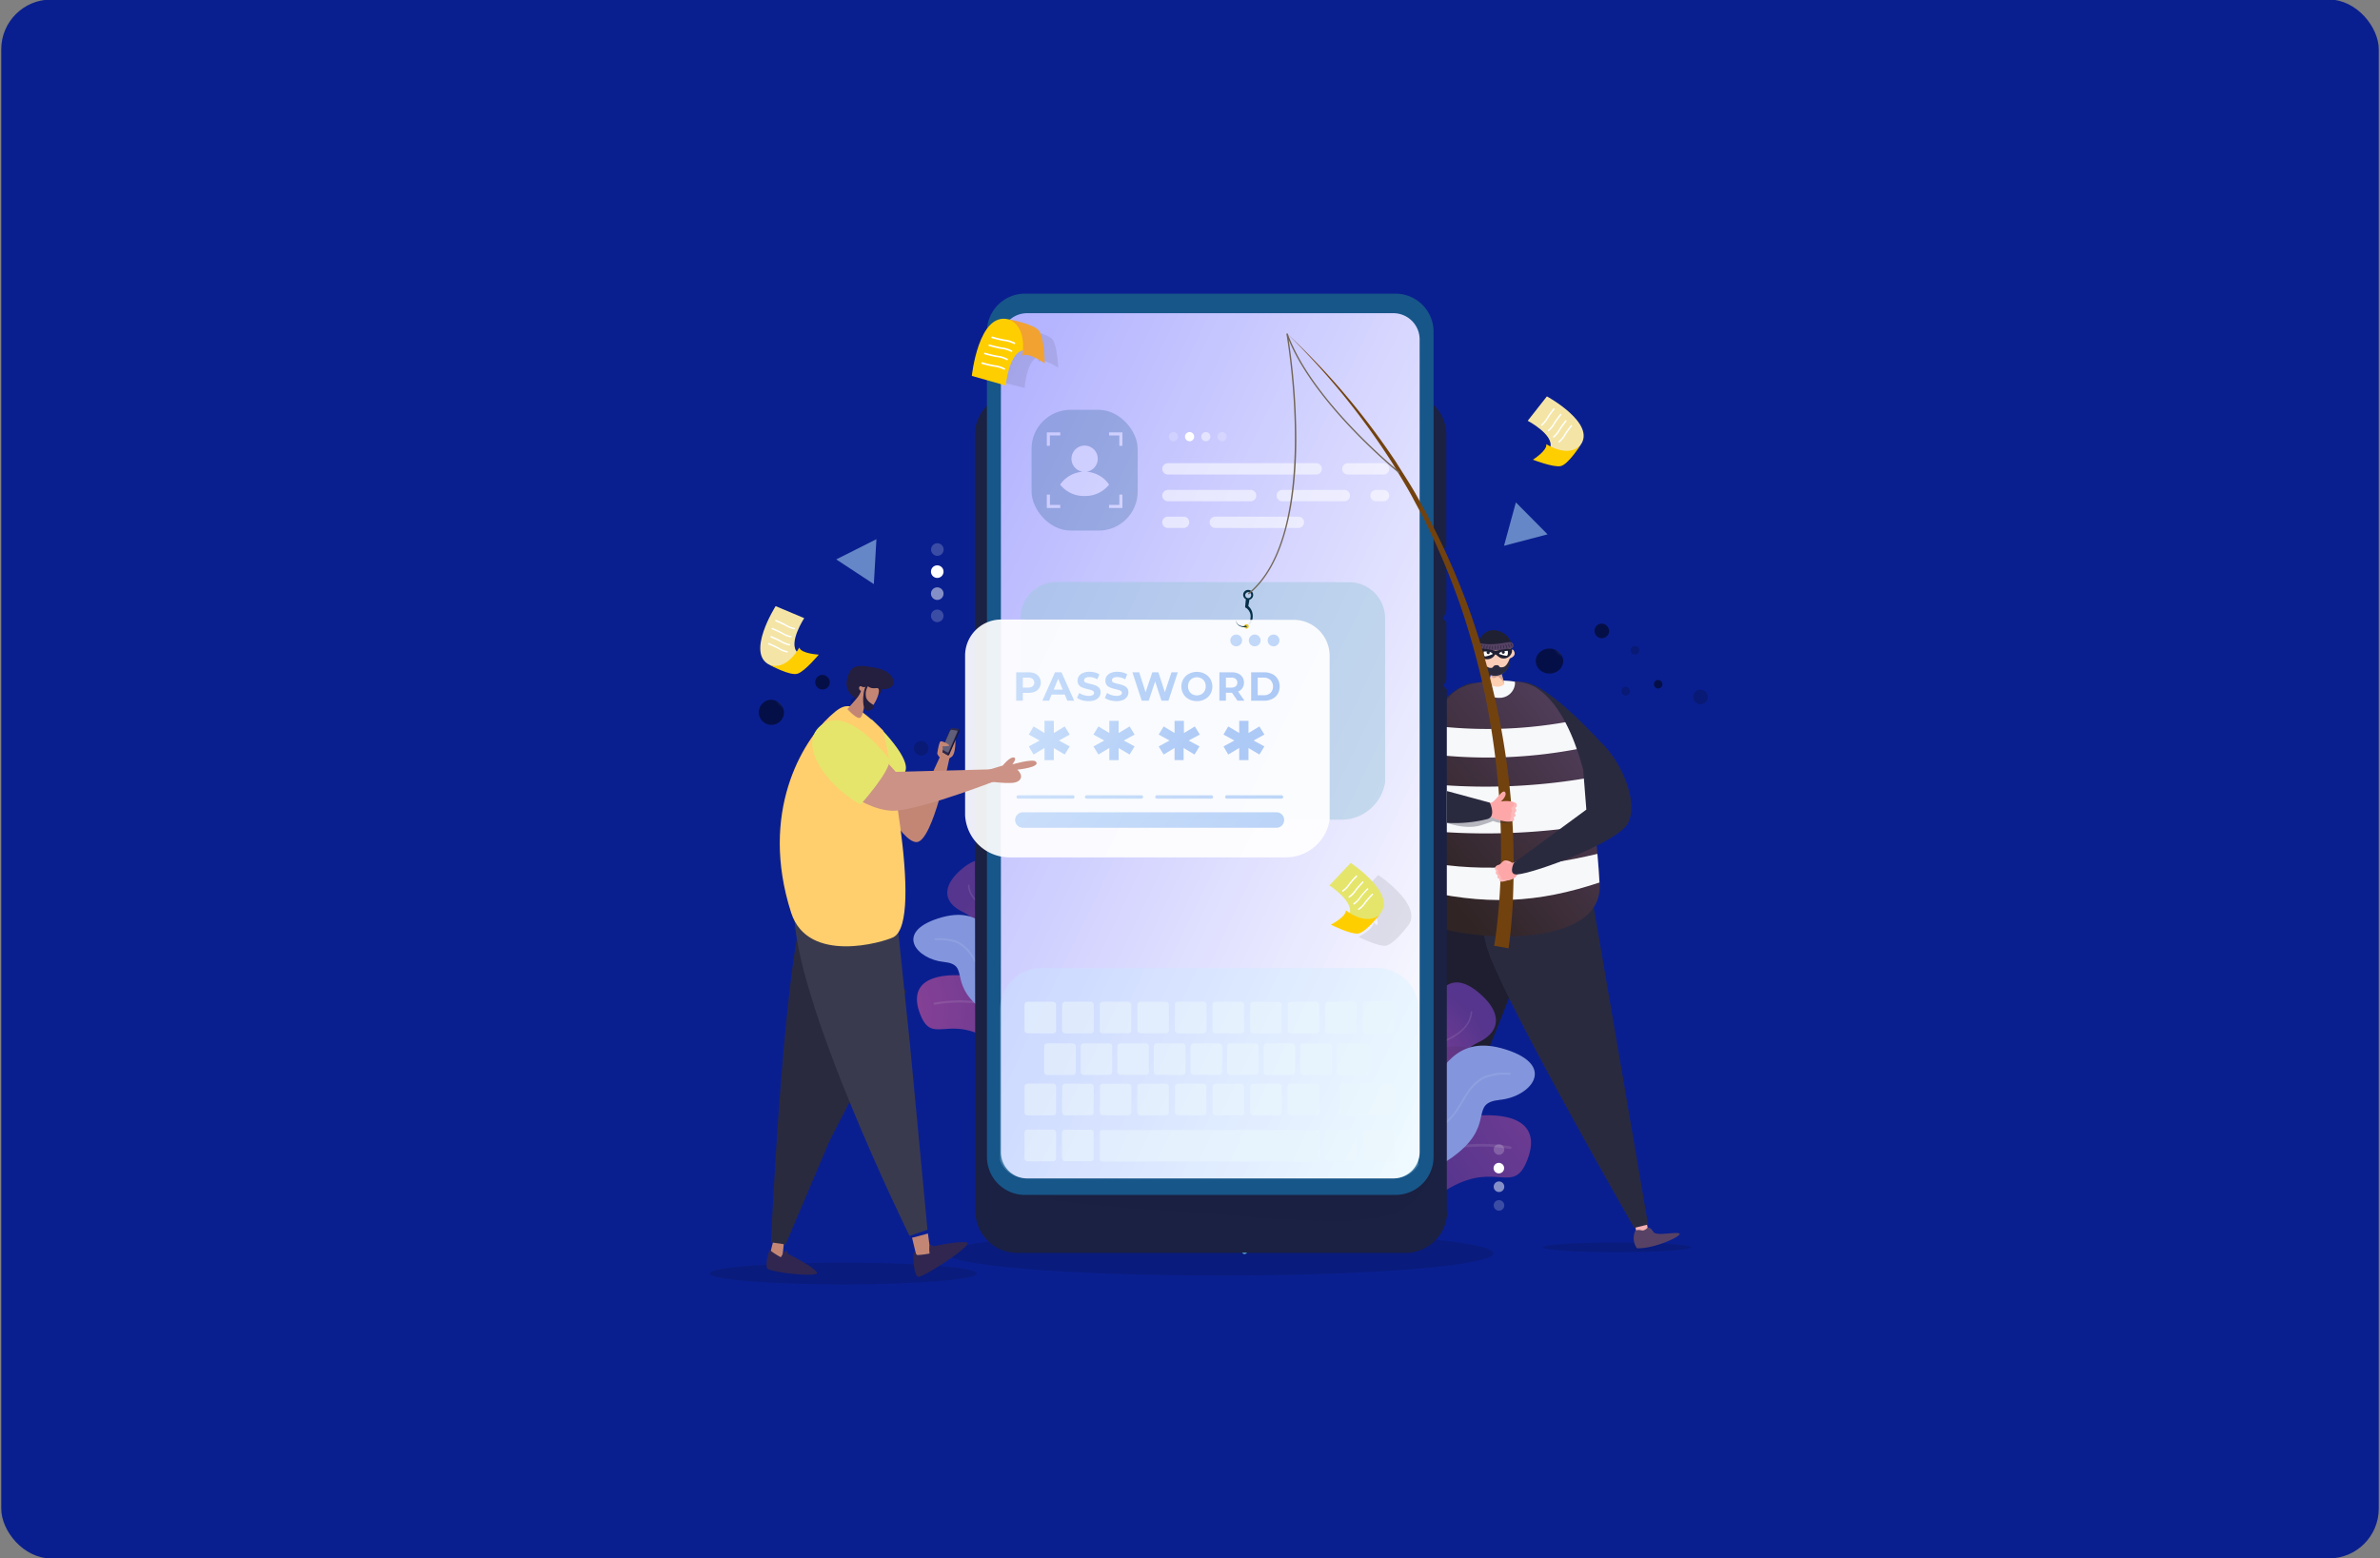 <?xml version="1.0" encoding="UTF-8"?>
<svg xmlns="http://www.w3.org/2000/svg" xmlns:xlink="http://www.w3.org/1999/xlink" viewBox="0 0 478 313">
  <rect x="0" y="0" width="478" height="313" fill="#808080" stroke="none"/>
  <defs>
    <style>.cls-1{isolation:isolate;}.cls-2{fill:#0a1f8f;}.cls-3{opacity:0.15;}.cls-21,.cls-22,.cls-23,.cls-24,.cls-25,.cls-26,.cls-27,.cls-28,.cls-29,.cls-30,.cls-31,.cls-32,.cls-4{mix-blend-mode:screen;}.cls-4,.cls-48{opacity:0.2;}.cls-4{fill:url(#radial-gradient);}.cls-5{fill:#0b1244;}.cls-13,.cls-5,.cls-56,.cls-62,.cls-91{opacity:0.25;}.cls-6{fill:#f3afb1;}.cls-7{fill:#574265;}.cls-8{fill:#1e1e30;}.cls-9,.cls-95{fill:#2a2a3f;}.cls-10{fill:url(#linear-gradient);}.cls-11{fill:#f7f8fa;}.cls-12{fill:#ffcfb1;}.cls-13{fill:#4a213f;}.cls-14{fill:#202033;}.cls-15{fill:#f9cdb6;}.cls-16{fill:#fffffb;}.cls-17{fill:#f4e5a6;}.cls-17,.cls-18,.cls-96,.cls-97{fill-rule:evenodd;}.cls-18{fill:#ffce00;}.cls-19,.cls-48,.cls-49,.cls-62,.cls-68{fill:#fff;}.cls-20,.cls-40,.cls-49,.cls-57,.cls-69,.cls-70,.cls-71,.cls-72,.cls-73,.cls-74,.cls-75,.cls-76{opacity:0.5;}.cls-21,.cls-23,.cls-24,.cls-27,.cls-29,.cls-30{opacity:0.35;}.cls-21{fill:url(#radial-gradient-2);}.cls-22{fill:url(#radial-gradient-3);}.cls-23{fill:url(#radial-gradient-4);}.cls-24{fill:url(#radial-gradient-5);}.cls-25{fill:url(#radial-gradient-6);}.cls-26{fill:url(#radial-gradient-7);}.cls-27{fill:url(#radial-gradient-8);}.cls-28{fill:url(#radial-gradient-9);}.cls-29{fill:url(#radial-gradient-10);}.cls-30{fill:url(#radial-gradient-11);}.cls-31{fill:url(#radial-gradient-12);}.cls-32{fill:url(#radial-gradient-13);}.cls-33{fill:url(#radial-gradient-14);}.cls-34{fill:#231f20;}.cls-34,.cls-35{opacity:0.1;}.cls-36{fill:url(#radial-gradient-15);}.cls-37{fill:#8396dd;}.cls-38{fill:url(#radial-gradient-16);}.cls-39{fill:url(#radial-gradient-17);}.cls-40,.cls-46,.cls-56{fill:#c0f0ff;}.cls-41{fill:url(#radial-gradient-18);}.cls-42{fill:url(#radial-gradient-19);}.cls-43{fill:#76dbff;}.cls-44{fill:url(#radial-gradient-20);}.cls-45{fill:url(#radial-gradient-21);}.cls-47{fill:#e4f7ff;}.cls-50{fill:#1b2142;}.cls-51{fill:#191d3f;opacity:0.14;}.cls-52{fill:url(#linear-gradient-2);}.cls-53{fill:#175689;}.cls-54{opacity:0.55;}.cls-55{fill:#fafafa;}.cls-57{fill:#9ec8dd;}.cls-58{fill:#c38675;}.cls-59{fill:#302650;}.cls-60{fill:#161233;}.cls-61{fill:#2c284c;}.cls-63,.cls-97{fill:#e5e56c;}.cls-64{fill:#3a3a4f;}.cls-65{fill:#ffce6d;}.cls-66{fill:#241e3f;}.cls-67{fill:#063049;}.cls-68{opacity:0.92;}.cls-69{fill:url(#linear-gradient-3);}.cls-70{fill:url(#linear-gradient-4);}.cls-71{fill:url(#linear-gradient-5);}.cls-72{fill:url(#linear-gradient-6);}.cls-73{fill:url(#linear-gradient-7);}.cls-74{fill:url(#linear-gradient-8);}.cls-75{fill:url(#linear-gradient-9);}.cls-76{fill:url(#linear-gradient-10);}.cls-77{fill:url(#linear-gradient-11);}.cls-78{fill:url(#linear-gradient-12);}.cls-79{fill:url(#linear-gradient-13);}.cls-80{fill:url(#linear-gradient-14);}.cls-81{fill:url(#linear-gradient-15);}.cls-82{fill:url(#linear-gradient-16);}.cls-83{fill:url(#linear-gradient-17);}.cls-84{fill:url(#linear-gradient-18);}.cls-85{fill:url(#linear-gradient-19);}.cls-86{fill:url(#linear-gradient-20);}.cls-87{fill:url(#linear-gradient-21);}.cls-88{fill:url(#linear-gradient-22);}.cls-89{fill:#cc9285;}.cls-90{fill:#e8c728;}.cls-92{fill:#72420e;}.cls-93{fill:#726658;}.cls-94{fill:#fda7a8;}.cls-95{opacity:0.32;}.cls-96{fill:#f2a230;}</style>
    <radialGradient id="radial-gradient" cx="-441.52" cy="-1851.05" r="24.82" gradientTransform="matrix(-1.14, 0.86, -0.87, -1.15, -1852.31, -1539.94)" gradientUnits="userSpaceOnUse">
      <stop offset="0.1" stop-color="#f7cf32"></stop>
      <stop offset="0.27" stop-color="#f7cb33"></stop>
      <stop offset="0.44" stop-color="#f8bf38"></stop>
      <stop offset="0.62" stop-color="#faab3f"></stop>
      <stop offset="0.65" stop-color="#faa641"></stop>
      <stop offset="0.71" stop-color="#f7a440"></stop>
      <stop offset="0.75" stop-color="#ed9d3e"></stop>
      <stop offset="0.79" stop-color="#dc9239"></stop>
      <stop offset="0.83" stop-color="#c48233"></stop>
      <stop offset="0.87" stop-color="#a56e2b"></stop>
      <stop offset="0.91" stop-color="#7f5521"></stop>
      <stop offset="0.95" stop-color="#523715"></stop>
      <stop offset="0.98" stop-color="#201508"></stop>
      <stop offset="1"></stop>
    </radialGradient>
    <linearGradient id="linear-gradient" x1="326.92" y1="143.9" x2="287.17" y2="176.18" gradientUnits="userSpaceOnUse">
      <stop offset="0" stop-color="#574265"></stop>
      <stop offset="1" stop-color="#302424"></stop>
    </linearGradient>
    <radialGradient id="radial-gradient-2" cx="2196.54" cy="1159.37" r="0.48" gradientTransform="translate(4205.57 -6518.57) rotate(90) scale(3.03 3.33)" gradientUnits="userSpaceOnUse">
      <stop offset="0.15" stop-color="#fff"></stop>
      <stop offset="0.28" stop-color="#c2c2c2"></stop>
      <stop offset="0.43" stop-color="#888"></stop>
      <stop offset="0.56" stop-color="#575757"></stop>
      <stop offset="0.69" stop-color="#313131"></stop>
      <stop offset="0.81" stop-color="#161616"></stop>
      <stop offset="0.92" stop-color="#060606"></stop>
      <stop offset="1"></stop>
    </radialGradient>
    <radialGradient id="radial-gradient-3" cx="2194.16" cy="1168.43" r="0.83" xlink:href="#radial-gradient-2"></radialGradient>
    <radialGradient id="radial-gradient-4" cx="2196.17" cy="1163.86" r="0.28" xlink:href="#radial-gradient-2"></radialGradient>
    <radialGradient id="radial-gradient-5" cx="2193.45" cy="1163.29" r="0.28" xlink:href="#radial-gradient-2"></radialGradient>
    <radialGradient id="radial-gradient-6" cx="2195.7" cy="1161.9" r="0.28" xlink:href="#radial-gradient-2"></radialGradient>
    <radialGradient id="radial-gradient-7" cx="2192.16" cy="1165.31" r="0.48" xlink:href="#radial-gradient-2"></radialGradient>
    <radialGradient id="radial-gradient-8" cx="2199.94" cy="1206.33" r="0.48" xlink:href="#radial-gradient-2"></radialGradient>
    <radialGradient id="radial-gradient-9" cx="2197.56" cy="1215.39" r="0.83" xlink:href="#radial-gradient-2"></radialGradient>
    <radialGradient id="radial-gradient-10" cx="2199.57" cy="1210.82" r="0.28" xlink:href="#radial-gradient-2"></radialGradient>
    <radialGradient id="radial-gradient-11" cx="2196.84" cy="1210.25" r="0.28" xlink:href="#radial-gradient-2"></radialGradient>
    <radialGradient id="radial-gradient-12" cx="2199.09" cy="1208.86" r="0.28" xlink:href="#radial-gradient-2"></radialGradient>
    <radialGradient id="radial-gradient-13" cx="2195.56" cy="1212.27" r="0.48" xlink:href="#radial-gradient-2"></radialGradient>
    <radialGradient id="radial-gradient-14" cx="-709.18" cy="1363.98" r="21.6" gradientTransform="matrix(-0.91, -0.41, -0.41, 0.91, 193.66, -1314.07)" gradientUnits="userSpaceOnUse">
      <stop offset="0" stop-color="#8c4297"></stop>
      <stop offset="1" stop-color="#55358d"></stop>
    </radialGradient>
    <radialGradient id="radial-gradient-15" cx="-4545.36" cy="-733.25" r="52.76" gradientTransform="matrix(0.17, -0.98, -0.98, -0.17, 384.64, -4371.39)" xlink:href="#radial-gradient-14"></radialGradient>
    <radialGradient id="radial-gradient-16" cx="-2511.68" cy="519.95" r="18.75" gradientTransform="translate(2284.24 -1314.07) rotate(-24.29)" xlink:href="#radial-gradient-14"></radialGradient>
    <radialGradient id="radial-gradient-17" cx="-4170.98" cy="-2683.12" r="45.8" gradientTransform="translate(2093.26 -4371.39) rotate(-100.03)" xlink:href="#radial-gradient-14"></radialGradient>
    <radialGradient id="radial-gradient-18" cx="1070.21" cy="-562.64" r="89.7" gradientTransform="matrix(0.96, 0.29, -0.29, 0.96, -919.81, 468.58)" gradientUnits="userSpaceOnUse">
      <stop offset="0" stop-color="#77dafe"></stop>
      <stop offset="1" stop-color="#d4f3fb"></stop>
    </radialGradient>
    <radialGradient id="radial-gradient-19" cx="1070.21" cy="-562.64" r="89.69" xlink:href="#radial-gradient-18"></radialGradient>
    <radialGradient id="radial-gradient-20" cx="-1119.15" cy="866.42" r="82.77" gradientTransform="translate(915.24 -962.16) rotate(-22.48)" xlink:href="#radial-gradient-18"></radialGradient>
    <radialGradient id="radial-gradient-21" cx="-1119.14" cy="866.42" r="82.77" gradientTransform="translate(915.24 -962.16) rotate(-22.48)" xlink:href="#radial-gradient-18"></radialGradient>
    <linearGradient id="linear-gradient-2" x1="175.87" y1="117.47" x2="310.38" y2="182.15" gradientUnits="userSpaceOnUse">
      <stop offset="0" stop-color="#b0b0ff"></stop>
      <stop offset="1" stop-color="#fff"></stop>
    </linearGradient>
    <linearGradient id="linear-gradient-3" x1="179.42" y1="131.46" x2="265.34" y2="211.95" gradientUnits="userSpaceOnUse">
      <stop offset="0" stop-color="#bddcfd"></stop>
      <stop offset="1" stop-color="#5f98ed"></stop>
    </linearGradient>
    <linearGradient id="linear-gradient-4" x1="185.85" y1="124.59" x2="271.78" y2="205.08" xlink:href="#linear-gradient-3"></linearGradient>
    <linearGradient id="linear-gradient-5" x1="192.43" y1="117.57" x2="278.35" y2="198.06" xlink:href="#linear-gradient-3"></linearGradient>
    <linearGradient id="linear-gradient-6" x1="199.01" y1="110.55" x2="284.93" y2="191.04" xlink:href="#linear-gradient-3"></linearGradient>
    <linearGradient id="linear-gradient-7" x1="183.65" y1="120.48" x2="269.58" y2="200.97" xlink:href="#linear-gradient-3"></linearGradient>
    <linearGradient id="linear-gradient-8" x1="201.96" y1="85.26" x2="287.89" y2="165.76" xlink:href="#linear-gradient-3"></linearGradient>
    <linearGradient id="linear-gradient-9" x1="203.71" y1="83.39" x2="289.64" y2="163.89" xlink:href="#linear-gradient-3"></linearGradient>
    <linearGradient id="linear-gradient-10" x1="205.47" y1="81.52" x2="291.4" y2="162.01" xlink:href="#linear-gradient-3"></linearGradient>
    <linearGradient id="linear-gradient-11" x1="170.67" y1="128.33" x2="250.94" y2="150.35" xlink:href="#linear-gradient-3"></linearGradient>
    <linearGradient id="linear-gradient-12" x1="171.07" y1="126.88" x2="251.34" y2="148.9" xlink:href="#linear-gradient-3"></linearGradient>
    <linearGradient id="linear-gradient-13" x1="171.59" y1="124.98" x2="251.86" y2="147.01" xlink:href="#linear-gradient-3"></linearGradient>
    <linearGradient id="linear-gradient-14" x1="171.98" y1="123.55" x2="252.25" y2="145.58" xlink:href="#linear-gradient-3"></linearGradient>
    <linearGradient id="linear-gradient-15" x1="172.59" y1="121.35" x2="252.85" y2="143.38" xlink:href="#linear-gradient-3"></linearGradient>
    <linearGradient id="linear-gradient-16" x1="173.11" y1="119.45" x2="253.37" y2="141.48" xlink:href="#linear-gradient-3"></linearGradient>
    <linearGradient id="linear-gradient-17" x1="173.53" y1="117.91" x2="253.8" y2="139.94" xlink:href="#linear-gradient-3"></linearGradient>
    <linearGradient id="linear-gradient-18" x1="173.99" y1="116.26" x2="254.25" y2="138.29" xlink:href="#linear-gradient-3"></linearGradient>
    <linearGradient id="linear-gradient-19" x1="187.47" y1="135.82" x2="235.32" y2="162.4" xlink:href="#linear-gradient-3"></linearGradient>
    <linearGradient id="linear-gradient-20" x1="190.54" y1="130.28" x2="238.39" y2="156.87" xlink:href="#linear-gradient-3"></linearGradient>
    <linearGradient id="linear-gradient-21" x1="193.61" y1="124.75" x2="241.47" y2="151.34" xlink:href="#linear-gradient-3"></linearGradient>
    <linearGradient id="linear-gradient-22" x1="196.69" y1="119.22" x2="244.54" y2="145.8" xlink:href="#linear-gradient-3"></linearGradient>
  </defs>
  <g class="cls-1">
    <g id="Layer_1" data-name="Layer 1">
      <g id="Layer_1-2" data-name="Layer 1">
        <rect class="cls-2" x="0.25" y="-0.09" width="477.5" height="313.17" rx="10"></rect>
      </g>
      <g class="cls-3">
        <path class="cls-4" d="M232.36,219.62a35.5,35.5,0,1,1,49.85,7A35.59,35.59,0,0,1,232.36,219.62Z"></path>
      </g>
      <ellipse class="cls-5" cx="324.77" cy="250.58" rx="14.88" ry="0.97"></ellipse>
      <polygon class="cls-6" points="281.96 243.73 281.41 245.51 283.66 246.32 284.26 244.41 281.96 243.73"></polygon>
      <path class="cls-7" d="M283.94,245.85a2,2,0,0,0-1.18-.19c-.6.11-1.12-.59-1.2-.67s-.58-.15-1.22.69-4.06-.49-5.15-.31,4.3,3.66,8,4A3.51,3.51,0,0,0,283.94,245.85Z"></path>
      <path class="cls-8" d="M302.92,170.09a17.41,17.41,0,0,1,5,15.9c-1.84,10.06-23.6,59.1-23.6,59.1l-2.79-.44,4.41-66.8Z"></path>
      <polygon class="cls-6" points="330.67 245.34 331.01 247.17 328.68 247.72 328.31 245.75 330.67 245.34"></polygon>
      <path class="cls-7" d="M328.46,247.21a2,2,0,0,1,1.19-.05c.59.19,1.19-.45,1.27-.52s.6-.08,1.13.83,4.09,0,5.16.3-4.7,3.12-8.45,3A3.51,3.51,0,0,1,328.46,247.21Z"></path>
      <path class="cls-9" d="M301.94,174a17.43,17.43,0,0,0-3.31,16.33c2.87,9.82,29.59,56.34,29.59,56.34L331,246l-11.3-66Z"></path>
      <path class="cls-9" d="M280.72,150.91s10.1-13.58,15.15-13.69-5.08,13.32-5.08,13.32-5.79,8.77-7.67,8.07S278.58,153.42,280.72,150.91Z"></path>
      <path class="cls-9" d="M322,149.66S310.78,137,305.73,137s4.73,13.14,4.73,13.14,5.56,8.55,7.46,7.79S324.11,152.09,322,149.66Z"></path>
      <path class="cls-10" d="M284,183.48c-.81-4.78-1.2-39.74,9.24-45.23A13,13,0,0,1,298,137a29.48,29.48,0,0,1,6.28-.12,10.21,10.21,0,0,1,3.94,1.09c8.91,5.31,12.25,24.21,13.06,39.62S284.75,188.27,284,183.48Z"></path>
      <path class="cls-11" d="M304.28,137.27a3.09,3.09,0,0,1-3.17,2.92,3,3,0,0,1-3.16-2.8c0-.11,0-.23,0-.33a17.5,17.5,0,0,1,6.28-.11A1.66,1.66,0,0,1,304.28,137.27Z"></path>
      <path class="cls-11" d="M316.68,150.5a96.43,96.43,0,0,1-30.7.84,43.74,43.74,0,0,1,1.68-5.58,90.6,90.6,0,0,0,26.71-.67A37.77,37.77,0,0,1,316.68,150.5Z"></path>
      <path class="cls-11" d="M321.24,177.29c-12.28,4.08-22.85,4.84-37.62,1.1-.05-1.67-.05-3.63,0-5.78,12.45,2.87,24.93,1.84,37.2-1.07C321,173.49,321.14,175.42,321.24,177.29Z"></path>
      <path class="cls-11" d="M320.13,165.61a129.91,129.91,0,0,1-36.25,1c.19-3.05.51-6.24,1-9.34a120.44,120.44,0,0,0,33.54-.91C319.12,159.34,319.68,162.46,320.13,165.61Z"></path>
      <path class="cls-12" d="M299.68,134.34l-.69,3a3.11,3.11,0,0,0,1.67.62c1.35,0,1.47-.68,1.47-.68l-.87-3.08Z"></path>
      <path class="cls-13" d="M299.41,135.64a1.44,1.44,0,0,0,.27.42.51.51,0,0,0,.2.12.42.42,0,0,0,.27,0c.18,0,.33-.16.51-.21a.45.45,0,0,1,.23,0,.56.56,0,0,1,.17.09c.13.1.25.22.37.33l.18.18a1,1,0,0,1,.16.25,4.1,4.1,0,0,0,.36.52l-.87-3.08-1.58.1-.29,1.26Z"></path>
      <path class="cls-14" d="M300.16,126.6c-2.66-.2-3.44,2.94-3.44,2.94,2.36,1.51,6.86-.35,6.86-.35A4,4,0,0,0,300.16,126.6Z"></path>
      <path class="cls-15" d="M297.09,129.64l.06,1.06s-.4-.24-.52.15a1.12,1.12,0,0,0,.81,1.47s.49,3.44,3.1,3.32,2.7-3.37,2.7-3.37,1.17-.36.93-1.22-.73-.47-.73-.47l.13-1.17Z"></path>
      <path class="cls-7" d="M297,129.15c-.44-.12-.73,1-.19,1.25a17.47,17.47,0,0,0,5.5.11c1.31-.3,1.5-.26,1.61-.58a.72.72,0,0,0-.41-.91C303.1,128.82,299.79,129.9,297,129.15Z"></path>
      <path class="cls-14" d="M297.22,129.36s-.44.57-.28.87C296.93,130.23,296.54,129.73,297.22,129.36Z"></path>
      <path class="cls-14" d="M297.52,130.34a.59.59,0,0,1,.22-.88S297.4,130,297.52,130.34Z"></path>
      <path class="cls-14" d="M298.09,130.43a.66.66,0,0,1,.17-.89A2,2,0,0,0,298.09,130.43Z"></path>
      <path class="cls-14" d="M298.66,130.49a.76.76,0,0,1,.12-.9A3.93,3.93,0,0,0,298.66,130.49Z"></path>
      <path class="cls-14" d="M299.23,130.53a.91.91,0,0,1,.07-.91S299.25,130.17,299.23,130.53Z"></path>
      <path class="cls-14" d="M299.79,130.54a1.19,1.19,0,0,1,0-.9A4,4,0,0,1,299.79,130.54Z"></path>
      <path class="cls-14" d="M300.35,130.53a1.65,1.65,0,0,1,0-.9A2,2,0,0,1,300.35,130.53Z"></path>
      <path class="cls-14" d="M300.9,130.5a2.63,2.63,0,0,1-.07-.9A1.46,1.46,0,0,1,300.9,130.5Z"></path>
      <path class="cls-14" d="M301.46,130.45a7.44,7.44,0,0,1-.13-.91A1.12,1.12,0,0,1,301.46,130.45Z"></path>
      <path class="cls-14" d="M302,130.37s-.1-.61-.18-.9A.92.92,0,0,1,302,130.37Z"></path>
      <path class="cls-14" d="M302.55,130.27a3.25,3.25,0,0,0-.23-.89A.77.77,0,0,1,302.55,130.27Z"></path>
      <path class="cls-14" d="M303.08,130.14s-.06-.67-.28-.87A.65.65,0,0,1,303.08,130.14Z"></path>
      <path class="cls-14" d="M303.6,130s-.05-.71-.32-.86A.61.61,0,0,1,303.6,130Z"></path>
      <path class="cls-14" d="M297.06,130.26c-.13,0,0,.5,0,.5s.11,1.63,1.46,1.67a1.77,1.77,0,0,0,1.74-.91c.23-.17.61.53,1.35.73a1.72,1.72,0,0,0,2.06-1.33c0-.08,0-.66,0-.66a20.45,20.45,0,0,0-3.29.49A14.55,14.55,0,0,0,297.06,130.26Z"></path>
      <path class="cls-16" d="M298,130.88s-.09.92.29,1a5.46,5.46,0,0,0,1.48-.47S299.86,130.87,298,130.88Z"></path>
      <path class="cls-14" d="M299.19,131.15a.29.29,0,0,1-.35.25.32.32,0,0,1-.26-.36.32.32,0,0,1,.36-.25A.31.31,0,0,1,299.19,131.15Z"></path>
      <path class="cls-16" d="M302.82,130.75s.15.92-.23,1a5.59,5.59,0,0,1-1.5-.38S300.94,130.86,302.82,130.75Z"></path>
      <path class="cls-14" d="M301.62,131.1a.31.31,0,0,0,.37.23.32.32,0,0,0,.23-.37.32.32,0,0,0-.37-.24A.31.31,0,0,0,301.62,131.1Z"></path>
      <path class="cls-9" d="M297.39,132.23s.83,1.74,1.77,1.92.52-.48,1.34-.52.36.46,1.05.43,1.1-.33,1.69-1.79a3.07,3.07,0,0,1-2.37,3.44C298.13,136.27,297.16,133,297.39,132.23Z"></path>
      <path class="cls-17" d="M155.78,121.77l5.74,2.41s-3.33,5.08-1.33,6.91c0,0-.67,4.75-5.58,2.5S155.78,121.77,155.78,121.77Z"></path>
      <path class="cls-18" d="M160.52,130.09s-2.41,4.66-5.91,3.5c0,0,4.08,2.25,5.58,1.75s4.25-3.83,4.25-3.83S160.94,131.34,160.52,130.09Z"></path>
      <path class="cls-19" d="M155.74,124.81c.67.27,1.33.58,2,.91a5.08,5.08,0,0,0,1.78.71c.19,0,.19-.27,0-.29a5.45,5.45,0,0,1-1.81-.76c-.61-.31-1.22-.59-1.85-.85-.17-.07-.25.21-.08.28Z"></path>
      <path class="cls-19" d="M155.08,126.43c.67.28,1.32.58,2,.92a4.81,4.81,0,0,0,1.78.7c.18,0,.18-.27,0-.28A5.4,5.4,0,0,1,157,127c-.6-.31-1.22-.59-1.85-.85-.17-.07-.24.21-.07.28Z"></path>
      <path class="cls-19" d="M154.79,128.06c.66.27,1.32.57,2,.91a5,5,0,0,0,1.78.71c.18,0,.18-.27,0-.29a5.32,5.32,0,0,1-1.82-.77c-.6-.31-1.22-.59-1.85-.84-.17-.07-.25.21-.07.28Z"></path>
      <path class="cls-19" d="M154.31,129.46a20.46,20.46,0,0,1,2,.91,5.08,5.08,0,0,0,1.78.71c.18,0,.18-.27,0-.29a5.4,5.4,0,0,1-1.82-.77c-.6-.31-1.22-.59-1.84-.84-.18-.07-.25.21-.08.28Z"></path>
      <path class="cls-17" d="M310.68,79.63l-3.85,4.9s5.37,2.83,4.51,5.4c0,0,2.88,3.83,6.09-.52S310.68,79.63,310.68,79.63Z"></path>
      <path class="cls-18" d="M310.56,89.22s4.37,2.91,6.87.19c0,0-2.48,3.94-4,4.23s-5.56-1.29-5.56-1.29S310.8,90.51,310.56,89.22Z"></path>
      <path class="cls-19" d="M312.19,82.28c-.46.56-.88,1.15-1.28,1.75a4.83,4.83,0,0,1-1.21,1.48c-.15.11-.29-.15-.14-.25a5.27,5.27,0,0,0,1.22-1.55c.38-.56.78-1.11,1.21-1.64.11-.14.31.07.2.21Z"></path>
      <path class="cls-19" d="M313.56,83.38a20.12,20.12,0,0,0-1.28,1.75,5,5,0,0,1-1.21,1.48c-.15.1-.29-.15-.14-.25a5.44,5.44,0,0,0,1.22-1.55c.37-.57.78-1.11,1.2-1.64.12-.14.32.07.21.21Z"></path>
      <path class="cls-19" d="M314.6,84.66a20.12,20.12,0,0,0-1.28,1.75,5.08,5.08,0,0,1-1.21,1.48c-.15.1-.29-.15-.14-.25a5.27,5.27,0,0,0,1.22-1.55c.38-.57.78-1.11,1.21-1.64.11-.14.31.06.2.21Z"></path>
      <path class="cls-19" d="M315.69,85.65c-.45.56-.88,1.15-1.27,1.75a5,5,0,0,1-1.22,1.48c-.15.11-.29-.15-.14-.25a5.27,5.27,0,0,0,1.22-1.55c.38-.56.78-1.11,1.21-1.64.12-.14.32.07.2.21Z"></path>
      <g class="cls-20">
        <path class="cls-21" d="M341.4,138.55A1.47,1.47,0,1,0,343,140,1.54,1.54,0,0,0,341.4,138.55Z"></path>
        <ellipse class="cls-22" cx="311.2" cy="132.8" rx="2.77" ry="2.52"></ellipse>
        <path class="cls-23" d="M326.41,138a.86.86,0,1,0,.95.86A.9.9,0,0,0,326.41,138Z"></path>
        <path class="cls-24" d="M328.3,129.77a.87.87,0,1,0,.95.87A.91.91,0,0,0,328.3,129.77Z"></path>
        <path class="cls-25" d="M332.94,136.6a.86.86,0,1,0,.95.86A.91.91,0,0,0,332.94,136.6Z"></path>
        <path class="cls-26" d="M321.58,125.28a1.47,1.47,0,1,0,1.6,1.46A1.54,1.54,0,0,0,321.58,125.28Z"></path>
      </g>
      <g class="cls-20">
        <path class="cls-27" d="M184.88,148.85a1.47,1.47,0,1,0,1.6,1.46A1.53,1.53,0,0,0,184.88,148.85Z"></path>
        <path class="cls-28" d="M154.68,140.58a2.53,2.53,0,1,0,2.78,2.52A2.65,2.65,0,0,0,154.68,140.58Z"></path>
        <path class="cls-29" d="M169.89,148.33a.86.86,0,1,0,1,.86A.9.9,0,0,0,169.89,148.33Z"></path>
        <ellipse class="cls-30" cx="171.79" cy="140.94" rx="0.95" ry="0.86"></ellipse>
        <path class="cls-31" d="M176.42,146.9a.86.86,0,1,0,1,.86A.91.91,0,0,0,176.42,146.9Z"></path>
        <path class="cls-32" d="M165.07,135.58a1.47,1.47,0,1,0,1.6,1.46A1.54,1.54,0,0,0,165.07,135.58Z"></path>
      </g>
      <path class="cls-33" d="M261.33,228.14a28.37,28.37,0,0,0-4.16,8.74,21.57,21.57,0,0,0-.76,3.87l1.06-.58a5.19,5.19,0,0,0,1.24.58c7.7,2.44,21.72-12.4,29.27-17.25,5.28-3.38,3.93-6.35,3.58-8.28-.2-1-.12-1.72,1.24-2.08,4-1.07-.61-1.41,4.18-3.76s4.55-6.35-.33-10.24-8.12-1.15-9.82,5.81c-2,8.22-7.5.54-10.17,6s-3.2,6.76-9.38,11.22A26,26,0,0,0,261.33,228.14Z"></path>
      <path class="cls-34" d="M267.27,222.18a28.24,28.24,0,0,0-4.15,8.75,21,21,0,0,0-.77,3.86l1.06-.57a5.34,5.34,0,0,0,1.24.57,4.84,4.84,0,0,0-.35-3.07c-1.57-4,3.65-.24,3.56-5.21C267.8,223.13,267.88,223.86,267.27,222.18Z"></path>
      <g class="cls-35">
        <path class="cls-19" d="M295.7,203.27c-.17,2.58-2.24,4.32-4.37,5.48a38.52,38.52,0,0,0-4.18,2.3,11.91,11.91,0,0,0-3.3,4.24A13.53,13.53,0,0,1,281,219c-1.19,1.06-2.5,2-3.72,3-2.74,2.27-4.83,5.11-7.22,7.71a17.86,17.86,0,0,1-3.88,3.32c-1.5.9-3.91,1.16-4.75,2.83-.12.23-.47,0-.35-.17a4.37,4.37,0,0,1,2.69-2,13.89,13.89,0,0,0,4.44-2.71c2.37-2.15,4.21-4.81,6.44-7.1a33.19,33.19,0,0,1,3.55-3.14,22.1,22.1,0,0,0,4-3.54c1.05-1.32,1.68-2.9,2.64-4.29a9.13,9.13,0,0,1,3-2.68c2.81-1.68,7.26-3,7.52-6.88,0-.25.41-.27.39,0Z"></path>
      </g>
      <path class="cls-36" d="M266.38,240.92s2.19,3.36,6.71.1,1.47,4.53,7.69,2.82,1.38-.18,10.61-5.32,12.6,1.62,15.36-5.5-2.51-9.56-10.57-8.86-7.07-.86-12.14.27.52,5.53-5.78,5.64-10,6.71-10.7,8.2Z"></path>
      <g class="cls-35">
        <path class="cls-19" d="M303.32,230.85a34,34,0,0,0-8.72-.38,12.91,12.91,0,0,0-4.12,1.19c-1.49.75-2.71,1.9-4.12,2.78-2.22,1.41-4.79,1.72-7.31,2.24a15.42,15.42,0,0,0-8.41,4.62c-.22.24-.62-.09-.4-.33a15.37,15.37,0,0,1,7.33-4.46c3.2-.86,6.41-1,9.2-3,2.44-1.72,4.57-3.14,7.59-3.56a33.35,33.35,0,0,1,9,.36.25.25,0,0,1-.07.5Z"></path>
      </g>
      <path class="cls-34" d="M260.81,232.24a22.1,22.1,0,0,0-.77,3.86l1.07-.57c7.35,4.71,22.53-11.55,30.51-16.67,5.27-3.38,3.93-6.35,3.57-8.28-9-2.1-11.52,5-15.13,9.55-3.81,4.84-4.47-1.55-7.32,3.86s-6.08-1.76-8.07,4.15A6.62,6.62,0,0,1,260.81,232.24Z"></path>
      <path class="cls-37" d="M264.45,237.89s.31-2.43,5.69-.68,7.83,9.72,11.25,2.45,4.42-2.22,11.58-8.16,2.11-9.91,8.3-10.55,11.44-6.83,1.19-10.1-12.83,4.32-16.64,9.15-4.46-1.55-7.31,3.86-6.08-1.76-8.07,4.15-9.47,4.47-10.32,6.47Z"></path>
      <g class="cls-35">
        <path class="cls-19" d="M303.16,215.92a11.19,11.19,0,0,0-5.13.75,9.85,9.85,0,0,0-3.72,3.93c-1.52,2.46-3,5.34-6,6.17a18.29,18.29,0,0,0-2.34.62,7.09,7.09,0,0,0-2.27,1.76A12.5,12.5,0,0,1,280.6,232c-2.83,1.47-5.87.08-8.82.12-3.52,0-6.4,2-9,4.12-.19.15-.43-.16-.23-.32,2.15-1.73,4.47-3.4,7.23-4a12.32,12.32,0,0,1,4.57,0,11.85,11.85,0,0,0,5.2.06c1.8-.55,2.87-2,4.12-3.33a6.83,6.83,0,0,1,3.5-2,7.58,7.58,0,0,0,4.69-2.89c1-1.33,1.79-2.85,2.72-4.25a8.78,8.78,0,0,1,3.63-3.34,12.28,12.28,0,0,1,5-.64c.25,0,.2.39,0,.39Z"></path>
      </g>
      <path class="cls-38" d="M224.22,199.48a24.58,24.58,0,0,1,3.61,7.59,18,18,0,0,1,.66,3.35l-.92-.49a4.31,4.31,0,0,1-1.07.49c-6.69,2.12-18.86-10.75-25.41-15-4.58-2.94-3.42-5.52-3.1-7.19.16-.87.09-1.5-1.08-1.81-3.48-.93.53-1.22-3.63-3.26s-4-5.52.28-8.89,7.05-1,8.53,5c1.75,7.13,6.51.47,8.83,5.18s2.78,5.86,8.14,9.74A22.47,22.47,0,0,1,224.22,199.48Z"></path>
      <path class="cls-34" d="M219.06,194.31a24.58,24.58,0,0,1,3.61,7.59,18,18,0,0,1,.66,3.35l-.92-.49a4.31,4.31,0,0,1-1.07.49,4.14,4.14,0,0,1,.3-2.66c1.37-3.47-3.17-.21-3.09-4.52C218.61,195.13,218.54,195.77,219.06,194.31Z"></path>
      <g class="cls-35">
        <path class="cls-19" d="M194.39,177.89c.15,2.24,1.94,3.76,3.79,4.76a33.72,33.72,0,0,1,3.63,2,10.41,10.41,0,0,1,2.86,3.68,11.81,11.81,0,0,0,2.48,3.18c1,.91,2.17,1.69,3.23,2.57,2.38,2,4.19,4.43,6.26,6.69a15.49,15.49,0,0,0,3.37,2.88c1.31.78,3.4,1,4.13,2.46.09.19.4,0,.3-.16a3.91,3.91,0,0,0-2.33-1.71,11.93,11.93,0,0,1-3.86-2.34c-2.05-1.87-3.65-4.18-5.59-6.16a28.49,28.49,0,0,0-3.08-2.73,19.18,19.18,0,0,1-3.47-3.07c-.92-1.15-1.46-2.53-2.29-3.73a8.15,8.15,0,0,0-2.56-2.33c-2.44-1.46-6.31-2.57-6.53-6,0-.22-.36-.23-.34,0Z"></path>
      </g>
      <path class="cls-39" d="M219.84,210.58s-1.9,2.91-5.83.09-1.27,3.92-6.67,2.44-1.2-.16-9.21-4.62-10.93,1.41-13.33-4.77S187,195.42,194,196s6.14-.75,10.54.23-.45,4.81,5,4.9,8.71,5.82,9.28,7.11Z"></path>
      <g class="cls-35">
        <path class="cls-19" d="M187.78,201.84a29,29,0,0,1,7.56-.33,10.91,10.91,0,0,1,3.58,1,41.31,41.31,0,0,1,3.57,2.41c1.93,1.23,4.16,1.49,6.35,2a13.39,13.39,0,0,1,7.3,4c.2.21.54-.07.34-.28a13.34,13.34,0,0,0-6.36-3.88c-2.77-.74-5.56-.85-8-2.56-2.12-1.49-4-2.73-6.59-3.09a29,29,0,0,0-7.84.31c-.28,0-.21.47.07.44Z"></path>
      </g>
      <path class="cls-34" d="M224.67,203a18.73,18.73,0,0,1,.67,3.35l-.92-.5c-6.38,4.09-19.56-10-26.49-14.46-4.58-2.94-3.41-5.52-3.1-7.19,7.82-1.82,10,4.31,13.14,8.29,3.3,4.2,3.87-1.35,6.35,3.35s5.28-1.53,7,3.6A5.74,5.74,0,0,0,224.67,203Z"></path>
      <path class="cls-37" d="M221.52,207.94s-.27-2.1-5-.59-6.8,8.44-9.76,2.13-3.83-1.93-10.05-7.08-1.83-8.6-7.21-9.16-9.93-5.93-1-8.76,11.14,3.74,14.44,7.94,3.88-1.35,6.35,3.35,5.28-1.53,7,3.6,8.22,3.88,9,5.61Z"></path>
      <g class="cls-35">
        <path class="cls-19" d="M187.92,188.87a9.85,9.85,0,0,1,4.44.65,8.51,8.51,0,0,1,3.23,3.42c1.32,2.13,2.59,4.63,5.2,5.36a15.94,15.94,0,0,1,2,.53,6.09,6.09,0,0,1,2,1.53,10.75,10.75,0,0,0,2.72,2.45c2.45,1.28,5.09.07,7.65.1,3,0,5.56,1.73,7.85,3.57.17.14.37-.13.2-.27a15.33,15.33,0,0,0-6.28-3.45,10.81,10.81,0,0,0-4,0,10.1,10.1,0,0,1-4.51.05c-1.56-.47-2.49-1.77-3.58-2.89a5.93,5.93,0,0,0-3-1.75,6.56,6.56,0,0,1-4.07-2.51c-.9-1.16-1.55-2.47-2.37-3.69a7.59,7.59,0,0,0-3.15-2.9,10.77,10.77,0,0,0-4.37-.55c-.22,0-.17.34,0,.33Z"></path>
      </g>
      <ellipse class="cls-5" cx="245.08" cy="251.79" rx="54.85" ry="4.45"></ellipse>
      <ellipse class="cls-5" cx="169.37" cy="255.84" rx="26.84" ry="2.18"></ellipse>
      <polygon class="cls-40" points="167.95 112.38 175.5 117.34 176.02 108.32 167.95 112.38"></polygon>
      <polygon class="cls-40" points="302.07 109.64 310.81 107.35 304.45 100.93 302.07 109.64"></polygon>
      <path class="cls-41" d="M232.23,209a4.25,4.25,0,0,0-2.11,1.46c-.92,1.17-5.33,12.14-9.1,11.09S218.94,208.33,232.23,209Z"></path>
      <path class="cls-42" d="M237.74,205.93s-1.53,1.5-5.35-4.09-10.15-11.15-15.08-13.05-5.65-3.1-3.55-3.94,17.66,1,22.29,10S239.24,206,237.74,205.93Z"></path>
      <path class="cls-43" d="M243,227.2A56.22,56.22,0,0,0,241,213.83a51.17,51.17,0,0,0-2.21-6.38,46.63,46.63,0,0,0-3.1-6c-.59-1-1.25-1.88-1.9-2.8s-1.38-1.77-2.16-2.59a31.46,31.46,0,0,0-5-4.52l-.68-.5-.7-.46c-.48-.3-.94-.61-1.42-.9-1-.53-2-1.11-3-1.54a37.39,37.39,0,0,0-6.32-2.24,38.77,38.77,0,0,1,6.27,2.35c1,.45,2,1.05,2.95,1.59.47.3.93.62,1.39.93.23.15.47.3.69.47l.66.51a30.93,30.93,0,0,1,4.86,4.57c.75.82,1.41,1.72,2.09,2.6s1.26,1.84,1.81,2.8a45.46,45.46,0,0,1,3,6,52,52,0,0,1,2.06,6.33A55.47,55.47,0,0,1,242,227.19v0a.52.52,0,0,0,.52.52.52.52,0,0,0,.52-.52Z"></path>
      <path class="cls-43" d="M241.41,215.12a18.89,18.89,0,0,0-2.46-2.94,13.89,13.89,0,0,0-3-2.31,7.93,7.93,0,0,0-3.64-1,6.82,6.82,0,0,0-3.58,1,6.67,6.67,0,0,1,3.57-.75,7.52,7.52,0,0,1,3.39,1.23,13.25,13.25,0,0,1,2.73,2.4,18.24,18.24,0,0,1,2.13,2.93v0a.52.52,0,1,0,.9-.52Z"></path>
      <path class="cls-44" d="M254.61,228.85a4.7,4.7,0,0,1,2.7.8c1.35.91,9.66,10.87,13.23,8.5S268.27,223.72,254.61,228.85Z"></path>
      <path class="cls-45" d="M247.85,227.55s2.1,1,4.19-6.07,6.83-15.07,11.34-18.71,4.85-5.14,2.37-5.32-18.09,7-19.87,18S246.3,228.13,247.85,227.55Z"></path>
      <path class="cls-43" d="M249.49,251.53a61.93,61.93,0,0,1-2.34-14.64,59.1,59.1,0,0,1,.15-7.41,50,50,0,0,1,1.22-7.31c.28-1.2.66-2.38,1-3.56s.84-2.32,1.37-3.44a35.61,35.61,0,0,1,3.69-6.39l.54-.76c.18-.24.39-.48.58-.71.39-.48.78-1,1.18-1.43.86-.88,1.66-1.81,2.6-2.61a41.53,41.53,0,0,1,5.85-4.47,41.65,41.65,0,0,0-5.75,4.57c-.92.81-1.7,1.76-2.54,2.65-.39.47-.76,1-1.14,1.44-.19.24-.39.47-.57.72l-.51.76a34.51,34.51,0,0,0-3.53,6.41c-.51,1.11-.89,2.27-1.3,3.42s-.69,2.34-1,3.53a50.41,50.41,0,0,0-1.06,7.23,57.52,57.52,0,0,0,0,7.31,60.72,60.72,0,0,0,2.58,14.33v0a.57.57,0,0,1-.38.71.56.56,0,0,1-.71-.37Z"></path>
      <path class="cls-43" d="M247.12,238.38a20.78,20.78,0,0,1,1.57-3.9,15.59,15.59,0,0,1,2.38-3.43,8.71,8.71,0,0,1,3.45-2.32,7.45,7.45,0,0,1,4.08-.15,7.37,7.37,0,0,0-4,.42,8.34,8.34,0,0,0-3.12,2.43,14.61,14.61,0,0,0-2,3.42,20.34,20.34,0,0,0-1.23,3.78v0a.57.57,0,1,1-1.11-.24Z"></path>
      <path class="cls-46" d="M206.05,250.72l27.75-6.48s-1.72-.3,0-13.94-3-6.63-1.46-17.36-6-13.47-8.12-4.48S218.1,214.39,214,222s1.25,15.52-2.31,18.48S200.93,250,206.05,250.72Z"></path>
      <path class="cls-47" d="M219.21,247.65l1.49-.35c1.87-5.89,8.76-26.72,6.75-35.33C227.45,212,225,235.17,219.21,247.65Z"></path>
      <path class="cls-48" d="M301,241.1a1.06,1.06,0,1,1-1,1.05A1.05,1.05,0,0,1,301,241.1Z"></path>
      <path class="cls-49" d="M301,237.35a1.06,1.06,0,1,1-1,1.06A1.06,1.06,0,0,1,301,237.35Z"></path>
      <circle class="cls-19" cx="301.03" cy="234.67" r="1.06"></circle>
      <path class="cls-48" d="M301,229.87a1.06,1.06,0,1,1-1,1.06A1.06,1.06,0,0,1,301,229.87Z"></path>
      <path class="cls-48" d="M188.23,122.46a1.26,1.26,0,1,1-1.25,1.25A1.25,1.25,0,0,1,188.23,122.46Z"></path>
      <path class="cls-49" d="M188.23,118a1.26,1.26,0,1,1-1.25,1.26A1.25,1.25,0,0,1,188.23,118Z"></path>
      <path class="cls-19" d="M188.23,113.58a1.26,1.26,0,1,1-1.25,1.26A1.25,1.25,0,0,1,188.23,113.58Z"></path>
      <path class="cls-48" d="M188.23,109.14A1.26,1.26,0,1,1,187,110.4,1.26,1.26,0,0,1,188.23,109.14Z"></path>
      <path class="cls-50" d="M290.66,243.32a8.37,8.37,0,0,1-6.38,8.14,7.91,7.91,0,0,1-2,.24H271.23l-63.19,0h-3.76a8.4,8.4,0,0,1-8.38-8.36h0l-.12-97,0-30.13V100.45l0-13h0a8.33,8.33,0,0,1,8.33-8.37l78-.07a8.35,8.35,0,0,1,8.37,8.35h0l0,22.44-.88.9.06.07a2.72,2.72,0,0,1,.83,2v9.46a2.76,2.76,0,0,1-.79,1.94l.79.78v11.49a2.69,2.69,0,0,1-.7,1.29l.71.69.08.08v.81l0,68.32v35.76Z"></path>
      <path class="cls-51" d="M203.65,239.73s9.74,2.3,30.25,3.51,43.3,4.74,49.61-1.52c6.82-6.76,3-8,3-8s2.27,2.5-5.08,4.58S203.65,239.73,203.65,239.73Z"></path>
      <path class="cls-52" d="M285.74,67.19a5.33,5.33,0,0,0-5.33-5.32H206a5.33,5.33,0,0,0-5.34,5.32l-.12,165.23a5.29,5.29,0,0,0,.31,1.78,5.34,5.34,0,0,0,5,3.56h74.44a5.36,5.36,0,0,0,5.33-5.34ZM208.36,89h0Z"></path>
      <path class="cls-53" d="M280.29,59H205.85a7.63,7.63,0,0,0-7.63,7.64V232.42a7.63,7.63,0,0,0,7.63,7.63h74.44a7.64,7.64,0,0,0,7.63-7.63V66.6A7.64,7.64,0,0,0,280.29,59Zm4.83,172.47a5.28,5.28,0,0,1-5.28,5.27H206.3a5.27,5.27,0,0,1-5.28-5.27V68.18a5.26,5.26,0,0,1,5.28-5.26h73.54a5.27,5.27,0,0,1,5.28,5.26Z"></path>
      <g class="cls-54">
        <rect class="cls-55" x="205.77" y="201.25" width="6.33" height="6.33" rx="0.57"></rect>
        <rect class="cls-55" x="213.33" y="201.25" width="6.33" height="6.33" rx="0.57"></rect>
        <rect class="cls-55" x="209.72" y="209.61" width="6.33" height="6.33" rx="0.57"></rect>
        <rect class="cls-55" x="217.06" y="209.61" width="6.33" height="6.33" rx="0.57"></rect>
        <rect class="cls-55" x="224.41" y="209.61" width="6.33" height="6.33" rx="0.57"></rect>
        <rect class="cls-55" x="231.76" y="209.61" width="6.33" height="6.33" rx="0.57"></rect>
        <rect class="cls-55" x="239.11" y="209.61" width="6.33" height="6.33" rx="0.57"></rect>
        <rect class="cls-55" x="246.45" y="209.61" width="6.33" height="6.33" rx="0.57"></rect>
        <rect class="cls-55" x="253.8" y="209.61" width="6.33" height="6.33" rx="0.57"></rect>
        <rect class="cls-55" x="261.15" y="209.61" width="6.33" height="6.33" rx="0.57"></rect>
        <rect class="cls-55" x="268.5" y="209.61" width="6.33" height="6.33" rx="0.57"></rect>
        <rect class="cls-55" x="220.88" y="201.25" width="6.33" height="6.33" rx="0.57"></rect>
        <rect class="cls-55" x="228.43" y="201.25" width="6.33" height="6.33" rx="0.57"></rect>
        <rect class="cls-55" x="235.98" y="201.25" width="6.33" height="6.33" rx="0.57"></rect>
        <rect class="cls-55" x="243.53" y="201.25" width="6.33" height="6.33" rx="0.57"></rect>
        <rect class="cls-55" x="251.09" y="201.25" width="6.33" height="6.33" rx="0.57"></rect>
        <rect class="cls-55" x="258.64" y="201.25" width="6.33" height="6.33" rx="0.57"></rect>
        <rect class="cls-55" x="266.19" y="201.25" width="6.33" height="6.33" rx="0.57"></rect>
        <rect class="cls-55" x="273.74" y="201.25" width="6.33" height="6.33" rx="0.57"></rect>
        <rect class="cls-55" x="205.77" y="226.96" width="6.33" height="6.33" rx="0.57"></rect>
        <rect class="cls-55" x="213.33" y="226.96" width="6.33" height="6.33" rx="0.57"></rect>
        <path class="cls-55" d="M264.4,227H221.45a.57.57,0,0,0-.57.57v5.2a.57.57,0,0,0,.57.57H264.4a.57.57,0,0,0,.57-.57v-5.2A.57.57,0,0,0,264.4,227Z"></path>
        <rect class="cls-55" x="266.19" y="226.96" width="6.33" height="6.33" rx="0.57"></rect>
        <rect class="cls-55" x="273.74" y="226.96" width="6.33" height="6.33" rx="0.57"></rect>
        <rect class="cls-55" x="205.77" y="217.72" width="6.33" height="6.33" rx="0.57"></rect>
        <rect class="cls-55" x="213.33" y="217.72" width="6.33" height="6.33" rx="0.57"></rect>
        <rect class="cls-55" x="220.88" y="217.72" width="6.33" height="6.33" rx="0.57"></rect>
        <rect class="cls-55" x="228.43" y="217.72" width="6.33" height="6.33" rx="0.57"></rect>
        <rect class="cls-55" x="235.98" y="217.72" width="6.33" height="6.33" rx="0.57"></rect>
        <rect class="cls-55" x="243.53" y="217.72" width="6.33" height="6.33" rx="0.57"></rect>
        <rect class="cls-55" x="251.09" y="217.72" width="6.33" height="6.33" rx="0.57"></rect>
        <rect class="cls-55" x="258.64" y="217.72" width="6.33" height="6.33" rx="0.57"></rect>
        <path class="cls-55" d="M279.51,217.72h-9.84a.57.57,0,0,0-.57.57v5.19a.57.57,0,0,0,.57.57h9.84a.57.57,0,0,0,.57-.57v-5.19A.57.57,0,0,0,279.51,217.72Z"></path>
      </g>
      <path class="cls-56" d="M284.88,202.82V234a5.32,5.32,0,0,1-4.59,2.64H205.85a5.34,5.34,0,0,1-5-3.56V202.82a8.36,8.36,0,0,1,8.36-8.36h67.35A8.35,8.35,0,0,1,284.88,202.82Z"></path>
      <path class="cls-57" d="M278.19,124.14l0,33a8.92,8.92,0,0,1-8.81,7.54H213.88a8.93,8.93,0,0,1-8.91-8.46v-.08l0-32a7.24,7.24,0,0,1,7.24-7.24l58.7.06A7.26,7.26,0,0,1,278.19,124.14Z"></path>
      <polygon class="cls-58" points="186.37 247.81 186.93 252.01 184.12 252.58 183.18 248.66 186.37 247.81"></polygon>
      <path class="cls-59" d="M187.43,250.38s-.53-.54-.72-.12a4.19,4.19,0,0,0,0,1.56,17,17,0,0,1-2.47.32c-.25-.1-.62-.83-.75-.39s0,4.49.91,4.75,11.08-6.37,9.83-6.85S187.43,250.38,187.43,250.38Z"></path>
      <path class="cls-58" d="M191.86,147.91s.24,3.43-.75,4.14a2.38,2.38,0,0,1-1.88.47l-.77-.75Z"></path>
      <path class="cls-60" d="M191.28,146.46l1.3.15c.12,0,.14.18.06.38l-1.95,4.52c-.08.2-.24.31-.34.25l-1.1-.67c-.08,0-.08-.23,0-.4l1.72-3.95C191.05,146.57,191.18,146.44,191.28,146.46Z"></path>
      <path class="cls-61" d="M191.17,146.25l1.3.15c.12,0,.15.18.06.38l-2,4.58c-.09.2-.25.32-.35.26l-1.1-.67c-.08,0-.08-.23,0-.41l1.75-4C190.94,146.37,191.07,146.24,191.17,146.25Z"></path>
      <path class="cls-62" d="M191.1,146.61l1.09.16c.1,0,.12.16.05.33l-1.66,3.84c-.07.17-.2.27-.28.22l-1-.53c-.07,0-.07-.19,0-.35l1.5-3.42C190.91,146.71,191,146.6,191.1,146.61Z"></path>
      <path class="cls-58" d="M180.64,153.12l3.76,8.41,4.54-9.83,1.81.28s-3.35,16.93-6.6,17.19-9.27-12.23-9.27-12.23Z"></path>
      <path class="cls-63" d="M175,144.46s8.83,8.21,6.58,10.89a12.85,12.85,0,0,1-5.07,3.63Z"></path>
      <polygon class="cls-58" points="157.51 249 157.1 252.95 154.57 252.15 155.62 248.11 157.51 249"></polygon>
      <path class="cls-59" d="M154.78,250.87c.37-.27-.09.21.05.44a15.76,15.76,0,0,0,2,1.27s.53-1,.93-1.25.49.55.49.55,5.11,2.55,5.8,3.72-9.4,0-9.93-.76S154.41,251.14,154.78,250.87Z"></path>
      <path class="cls-9" d="M182,199.21l-15.4,30L157.78,250l-2.94-.42s2.8-62.75,7.69-70C164.91,176.17,182,199.21,182,199.21Z"></path>
      <path class="cls-64" d="M159.5,182.56c-.38,17.85,23.17,65.73,23.17,65.73l3.6-1.24-3.57-37.82-2.82-27S159.6,177.46,159.5,182.56Z"></path>
      <path class="cls-65" d="M177.4,146.8s8.51,38.26,2,41.49c-2,1-17.15,5.5-20.51-4.94-6.48-20.18,2.35-34.4,7.7-39.37C169.82,141,171,140.5,177.4,146.8Z"></path>
      <path class="cls-66" d="M172.46,140.56s-3.05-1.13-2.34-4.12,2.06-3,6-2.22,4.61,4.44,1,4.22c0,0-.42,2-2,1.37S173.49,137.82,172.46,140.56Z"></path>
      <path class="cls-58" d="M170.19,142.46l1.89-2.18a4.83,4.83,0,0,0,.85-1.48c-.54-.17-.53-1.22.14-.88a.9.9,0,0,0,1.15-.21s.38.73,1.81.52-.59,4.23-1.64,4.27-.84-.64-.84-.64-.26,2.16-.84,2.35C172,144.45,170.19,142.46,170.19,142.46Z"></path>
      <path class="cls-66" d="M174.51,137.59a3,3,0,0,0-.54,2.6c.5,1.24,2,1.37,1.55,1.93s-1.68,1.15-2,0a7.19,7.19,0,0,1-.09-2.56,4.57,4.57,0,0,1,.89-2.44Z"></path>
      <path class="cls-58" d="M188.23,151.4s.35-2.31.67-2.46,2.32.83,1.57.92a10.75,10.75,0,0,1-1.11.09s0,2.06-.52,2.19C188.61,152.19,188.23,151.4,188.23,151.4Z"></path>
      <path class="cls-67" d="M251.57,123.41a2.49,2.49,0,0,0-.32-1,2.53,2.53,0,0,0-.31-.42,1.67,1.67,0,0,0-.23-.23l.23-1.28a1,1,0,0,0,.74-.83,1,1,0,0,0-2-.27,1,1,0,0,0,.54,1l-.14,1.44,0,.2.16.09a1.5,1.5,0,0,1,.3.23,2.08,2.08,0,0,1,.27.32,2.17,2.17,0,0,1,.33.76,2.67,2.67,0,0,1,0,.85,2,2,0,0,1-.08.42,1.67,1.67,0,0,1-.08.2.81.81,0,0,1-.1.18,1.54,1.54,0,0,1-1.5.64,1.41,1.41,0,0,1-.8-.37,1.48,1.48,0,0,1-.42-.8,1.46,1.46,0,0,0,1.19,1.31,1.75,1.75,0,0,0,1,0,1.57,1.57,0,0,0,.81-.56,1.53,1.53,0,0,0,.14-.21c0-.07.08-.15.11-.23a2.62,2.62,0,0,0,.13-.48A2.92,2.92,0,0,0,251.57,123.41Zm-1.47-3.93a.61.61,0,0,1,.68-.51.6.6,0,1,1-.68.51Z"></path>
      <path class="cls-68" d="M267.05,131.74l0,32.95a8.92,8.92,0,0,1-8.81,7.55H202.74a8.94,8.94,0,0,1-8.91-8.46v-.09l0-32a7.24,7.24,0,0,1,7.24-7.23l58.7.06A7.25,7.25,0,0,1,267.05,131.74Z"></path>
      <path class="cls-69" d="M215.48,160.44h-11a.33.33,0,0,1-.33-.34h0a.33.33,0,0,1,.33-.33h11a.33.33,0,0,1,.33.33h0A.34.34,0,0,1,215.48,160.44Z"></path>
      <path class="cls-70" d="M229.24,160.44h-11a.34.34,0,0,1-.34-.34h0a.34.34,0,0,1,.34-.33h11a.34.34,0,0,1,.34.33h0A.34.34,0,0,1,229.24,160.44Z"></path>
      <path class="cls-71" d="M243.31,160.44H232.36a.34.34,0,0,1-.34-.34h0a.34.34,0,0,1,.34-.33h10.95a.34.34,0,0,1,.34.33h0A.34.34,0,0,1,243.31,160.44Z"></path>
      <path class="cls-72" d="M257.39,160.44h-11a.34.34,0,0,1-.34-.34h0a.34.34,0,0,1,.34-.33h11a.33.33,0,0,1,.33.33h0A.34.34,0,0,1,257.39,160.44Z"></path>
      <path class="cls-73" d="M256.36,166.29H205.43a1.56,1.56,0,0,1-1.55-1.56h0a1.56,1.56,0,0,1,1.55-1.55h50.93a1.55,1.55,0,0,1,1.55,1.55h0A1.55,1.55,0,0,1,256.36,166.29Z"></path>
      <path class="cls-74" d="M248.28,127.48a1.18,1.18,0,1,0,1.18,1.17A1.17,1.17,0,0,0,248.28,127.48Z"></path>
      <path class="cls-75" d="M252,127.48a1.18,1.18,0,1,0,1.18,1.17A1.17,1.17,0,0,0,252,127.48Z"></path>
      <path class="cls-76" d="M255.79,127.48a1.18,1.18,0,1,0,1.17,1.17A1.17,1.17,0,0,0,255.79,127.48Z"></path>
      <g class="cls-20">
        <path class="cls-77" d="M207.88,135.31a2,2,0,0,1,0,3.63,3.29,3.29,0,0,1-1.31.25h-1.15v1.57H204.1v-5.7h2.47A3.13,3.13,0,0,1,207.88,135.31Zm-.48,2.55a1,1,0,0,0,0-1.47,1.41,1.41,0,0,0-.91-.26h-1.07v2h1.07A1.41,1.41,0,0,0,207.4,137.86Z"></path>
        <path class="cls-78" d="M213.85,139.54h-2.64l-.51,1.22h-1.35l2.54-5.7h1.3l2.55,5.7h-1.38Zm-.41-1-.91-2.19-.9,2.19Z"></path>
        <path class="cls-79" d="M217.31,140.67a3.12,3.12,0,0,1-1-.47l.45-1a2.72,2.72,0,0,0,.87.43,3.24,3.24,0,0,0,1,.17,1.63,1.63,0,0,0,.83-.17.5.5,0,0,0,.27-.44.41.41,0,0,0-.16-.34,1.32,1.32,0,0,0-.41-.22l-.67-.18a7.39,7.39,0,0,1-1.06-.31,1.69,1.69,0,0,1-.72-.49,1.38,1.38,0,0,1-.29-.91,1.66,1.66,0,0,1,.26-.9,1.83,1.83,0,0,1,.81-.64,3.33,3.33,0,0,1,1.33-.24,4.66,4.66,0,0,1,1.06.13,3,3,0,0,1,.91.38l-.4,1a3.17,3.17,0,0,0-1.58-.45,1.49,1.49,0,0,0-.82.18.54.54,0,0,0-.26.47.47.47,0,0,0,.3.44,5.35,5.35,0,0,0,.93.28,7.57,7.57,0,0,1,1.07.31,1.72,1.72,0,0,1,.71.48,1.33,1.33,0,0,1,.3.91,1.58,1.58,0,0,1-.27.89,1.92,1.92,0,0,1-.82.64,3.33,3.33,0,0,1-1.33.23A4.69,4.69,0,0,1,217.31,140.67Z"></path>
        <path class="cls-80" d="M222.9,140.67a3.16,3.16,0,0,1-1-.47l.45-1a2.72,2.72,0,0,0,.87.43,3.24,3.24,0,0,0,1,.17,1.63,1.63,0,0,0,.83-.17.5.5,0,0,0,.27-.44.44.44,0,0,0-.16-.34,1.32,1.32,0,0,0-.41-.22l-.67-.18a8,8,0,0,1-1.07-.31,1.72,1.72,0,0,1-.71-.49,1.33,1.33,0,0,1-.29-.91,1.58,1.58,0,0,1,.26-.9,1.83,1.83,0,0,1,.81-.64,3.26,3.26,0,0,1,1.33-.24,4.73,4.73,0,0,1,1.06.13,3,3,0,0,1,.91.38l-.4,1a3.2,3.2,0,0,0-1.58-.45,1.49,1.49,0,0,0-.82.18.54.54,0,0,0-.26.47.47.47,0,0,0,.3.44,4.84,4.84,0,0,0,.93.28,7.57,7.57,0,0,1,1.07.31,1.79,1.79,0,0,1,.71.48,1.33,1.33,0,0,1,.3.91,1.52,1.52,0,0,1-.28.89,1.83,1.83,0,0,1-.81.64,3.33,3.33,0,0,1-1.33.23A4.76,4.76,0,0,1,222.9,140.67Z"></path>
        <path class="cls-81" d="M236.55,135.06l-1.87,5.7h-1.41L232,136.9l-1.29,3.86h-1.41l-1.87-5.7h1.37l1.28,4,1.35-4h1.22l1.3,4,1.33-4Z"></path>
        <path class="cls-82" d="M238.78,140.47a2.74,2.74,0,0,1-1.11-1.05,3,3,0,0,1,0-3,2.74,2.74,0,0,1,1.11-1.05,3.3,3.3,0,0,1,1.6-.39,3.23,3.23,0,0,1,1.59.39,2.77,2.77,0,0,1,1.12,1.05,3,3,0,0,1,0,3,2.77,2.77,0,0,1-1.12,1.05,3.22,3.22,0,0,1-1.59.38A3.29,3.29,0,0,1,238.78,140.47Zm2.51-1a1.67,1.67,0,0,0,.64-.65,1.92,1.92,0,0,0,.23-.94,2,2,0,0,0-.23-.95,1.64,1.64,0,0,0-.64-.64,1.92,1.92,0,0,0-1.82,0,1.64,1.64,0,0,0-.64.64,2,2,0,0,0-.23.95,1.92,1.92,0,0,0,.23.94,1.67,1.67,0,0,0,.64.65,1.92,1.92,0,0,0,1.82,0Z"></path>
        <path class="cls-83" d="M248.53,140.76l-1.1-1.59h-1.22v1.59H244.9v-5.7h2.46a3.17,3.17,0,0,1,1.32.25,2,2,0,0,1,.85.72,1.9,1.9,0,0,1,.31,1.1,1.88,1.88,0,0,1-1.18,1.8l1.28,1.83Zm-.34-4.37a1.36,1.36,0,0,0-.9-.26h-1.08v2h1.08a1.36,1.36,0,0,0,.9-.26,1,1,0,0,0,0-1.47Z"></path>
        <path class="cls-84" d="M251.28,135.06h2.59a3.7,3.7,0,0,1,1.64.35,2.63,2.63,0,0,1,1.11,1,3.08,3.08,0,0,1,0,3,2.61,2.61,0,0,1-1.11,1,3.57,3.57,0,0,1-1.64.36h-2.59Zm2.53,4.61a1.89,1.89,0,0,0,1.36-.47,1.89,1.89,0,0,0,0-2.58,1.9,1.9,0,0,0-1.36-.48H252.6v3.53Z"></path>
      </g>
      <g class="cls-20">
        <path class="cls-85" d="M212.67,148.77l2.17,1.18-1,1.63-2.19-1.3,0,2.42h-1.87l0-2.44-2.2,1.32-.95-1.63,2.17-1.18-2.17-1.2.95-1.63,2.2,1.32,0-2.44h1.87l0,2.44,2.19-1.32,1,1.63Z"></path>
        <path class="cls-86" d="M225.7,148.77l2.17,1.18-1,1.63-2.2-1.3,0,2.42h-1.87l0-2.44-2.19,1.32-1-1.63,2.17-1.18-2.17-1.2,1-1.63,2.19,1.32,0-2.44h1.87l0,2.44,2.2-1.32,1,1.63Z"></path>
        <path class="cls-87" d="M238.73,148.77l2.18,1.18-1,1.63-2.19-1.3,0,2.42H235.9l0-2.44-2.19,1.32-1-1.63,2.18-1.18-2.18-1.2,1-1.63,2.19,1.32,0-2.44h1.88l0,2.44,2.19-1.32,1,1.63Z"></path>
        <path class="cls-88" d="M251.77,148.77l2.17,1.18-1,1.63-2.19-1.3,0,2.42h-1.87l0-2.44-2.2,1.32-.95-1.63,2.17-1.18-2.17-1.2.95-1.63,2.2,1.32,0-2.44h1.87l0,2.44,2.19-1.32,1,1.63Z"></path>
      </g>
      <path class="cls-89" d="M163.52,150.64c1,5.61,10.59,12.77,16.56,12.2,6.14-.58,20.43-6.19,20.43-6.19l-.71-2.11-19.9.52s-8.66-10-13-9.77C165.57,145.38,163.24,149.08,163.52,150.64Z"></path>
      <path class="cls-63" d="M172.81,161.65s6.16-6.82,5.83-9.11c0,0-8-10.78-13.41-7.07S165.73,157.62,172.81,161.65Z"></path>
      <path class="cls-89" d="M197.75,154.89l3.64-1.1s1.35-1.71,2.18-1.62-.26,1.4-.26,1.4,4.18-1.23,4.75-.55c1,1.14-3.74,1.6-3.74,1.6s1.55,1.34.2,2.3-5.85-.2-6.71.22Z"></path>
      <path class="cls-90" d="M250.79,125.83a.45.45,0,1,1-.45-.44A.45.45,0,0,1,250.79,125.83Z"></path>
      <path class="cls-67" d="M250.24,125.68a1.6,1.6,0,0,1-.81.1,1.41,1.41,0,0,1-.8-.37,1.48,1.48,0,0,1-.42-.8,1.46,1.46,0,0,0,1.19,1.31,1.75,1.75,0,0,0,1,0s-.05,0,0,0S250.31,125.73,250.24,125.68Z"></path>
      <path class="cls-67" d="M250.24,125.68s0,.2,0,.24a.14.14,0,0,1,.08.14c0,.06.11.11.11.11s-.15-.16-.1-.26-.11-.2-.11-.31S250.24,125.68,250.24,125.68Z"></path>
      <g class="cls-91">
        <rect class="cls-53" x="207.18" y="82.33" width="21.31" height="24.26" rx="7.84"></rect>
        <path class="cls-19" d="M222.75,97.35a3.5,3.5,0,0,1-.44.5A6.09,6.09,0,0,1,218,99.64h-.33a6,6,0,0,1-4.75-2.29,6,6,0,0,1,4.53-2.58,2.64,2.64,0,1,1,.77,0A5.94,5.94,0,0,1,222.75,97.35Z"></path>
        <polygon class="cls-19" points="210.24 89.56 210.86 89.56 210.86 87.48 212.94 87.48 212.94 86.86 210.24 86.86 210.24 89.56"></polygon>
        <polygon class="cls-19" points="210.86 99.36 210.24 99.36 210.24 102.05 212.94 102.05 212.94 101.43 210.86 101.43 210.86 99.36"></polygon>
        <polygon class="cls-19" points="224.81 101.43 222.74 101.43 222.74 102.05 225.43 102.05 225.43 99.36 224.81 99.36 224.81 101.43"></polygon>
        <polygon class="cls-19" points="222.74 86.86 222.74 87.48 224.81 87.48 224.81 89.56 225.43 89.56 225.43 86.86 222.74 86.86"></polygon>
      </g>
      <path class="cls-48" d="M244.51,87.72a.92.92,0,1,1,.91.92A.92.92,0,0,1,244.51,87.72Z"></path>
      <path class="cls-49" d="M241.26,87.72a.92.92,0,1,1,.91.92A.92.92,0,0,1,241.26,87.72Z"></path>
      <path class="cls-19" d="M238,87.72a.92.92,0,1,1,.92.92A.92.92,0,0,1,238,87.72Z"></path>
      <path class="cls-48" d="M234.75,87.72a.92.92,0,1,1,.92.92A.92.92,0,0,1,234.75,87.72Z"></path>
      <g class="cls-54">
        <path class="cls-19" d="M234.57,95.33h29.78a1.14,1.14,0,0,0,0-2.28H234.57a1.14,1.14,0,1,0,0,2.28Z"></path>
        <path class="cls-19" d="M270.71,95.33h7.16a1.14,1.14,0,0,0,0-2.28h-7.16a1.14,1.14,0,0,0,0,2.28Z"></path>
        <path class="cls-19" d="M234.57,100.7h16.6a1.14,1.14,0,1,0,0-2.28h-16.6a1.14,1.14,0,1,0,0,2.28Z"></path>
        <path class="cls-19" d="M257.54,98.42a1.14,1.14,0,1,0,0,2.28H270a1.14,1.14,0,0,0,0-2.28Z"></path>
        <path class="cls-19" d="M277.87,98.42h-1.51a1.14,1.14,0,1,0,0,2.28h1.51a1.14,1.14,0,0,0,0-2.28Z"></path>
        <path class="cls-19" d="M260.77,103.79h-16.7a1.13,1.13,0,0,0-1.13,1.14h0a1.14,1.14,0,0,0,1.14,1.14h16.69a1.14,1.14,0,0,0,1.14-1.14h0A1.14,1.14,0,0,0,260.77,103.79Z"></path>
        <path class="cls-19" d="M237.72,103.79h-3.15a1.14,1.14,0,0,0-1.14,1.14h0a1.14,1.14,0,0,0,1.14,1.14h3.14a1.14,1.14,0,0,0,1.14-1.14h0A1.12,1.12,0,0,0,237.72,103.79Z"></path>
      </g>
      <path class="cls-92" d="M300.09,190c.22-1.31.42-2.71.57-4.09s.29-2.77.4-4.16c.2-2.78.36-5.58.39-8.37A154.62,154.62,0,0,0,298.33,140,157.66,157.66,0,0,0,294,123.71,144.6,144.6,0,0,0,287.79,108L286,104.25c-.3-.64-.63-1.25-1-1.87l-1-1.86c-1.29-2.5-2.81-4.87-4.24-7.3A145.37,145.37,0,0,0,258.48,67a145.59,145.59,0,0,1,21.88,25.81c1.49,2.41,3.08,4.76,4.43,7.25l1,1.85c.35.61.71,1.22,1,1.86l1.94,3.78a147.57,147.57,0,0,1,6.61,15.67,156,156,0,0,1,4.74,16.35A151.35,151.35,0,0,1,303,156.37a149.11,149.11,0,0,1,1,17c0,2.85-.06,5.7-.2,8.55-.08,1.42-.19,2.85-.32,4.27s-.29,2.83-.51,4.31Z"></path>
      <path class="cls-93" d="M250.79,119.42l-.16-.2c14.76-11.88,7.8-51.79,7.72-52.19l.26-.06c4.84,13.55,22.32,27.72,22.5,27.86l-.17.21c-.17-.14-16.69-13.53-22.12-26.77a135.27,135.27,0,0,1,1.54,20.37C260.29,99.23,258.58,113.16,250.79,119.42Z"></path>
      <path class="cls-94" d="M301,173.94s.8-1,1.17-1.06a2,2,0,0,1,1.72.69A15.23,15.23,0,0,0,301,173.94Z"></path>
      <path class="cls-48" d="M302.59,173.2c-.13-.11-.28-.2-.41-.32a2.06,2.06,0,0,1,1.66.69,8,8,0,0,0-.94,0A1.24,1.24,0,0,0,302.59,173.2Z"></path>
      <path class="cls-94" d="M303.67,176.63c-.25.09-.5.17-.74.23h0l-.16,0h0a1.49,1.49,0,0,1-.25.07h0s-1,.34-1.26.09a.38.38,0,0,1-.08-.45.48.48,0,0,1-.41-.32.41.41,0,0,1,.08-.44.47.47,0,0,1-.4-.35.58.58,0,0,1,.12-.57s-.44,0-.28-.57.95-.63,1-.64a3,3,0,0,1,.41-.09l.11,0c2.65,0,6.56-2,6.93-1.71,0,0,1.15,1.85.75,2.22-.46.19-4.68,1.42-4.68,1.42A1.89,1.89,0,0,1,303.67,176.63Z"></path>
      <path class="cls-48" d="M302.93,176.86h0l-.16,0h0a1.49,1.49,0,0,1-.25.07h0s-1,.34-1.26.09a.38.38,0,0,1-.08-.45.48.48,0,0,1-.41-.32.41.41,0,0,1,.08-.44.47.47,0,0,1-.4-.35.58.58,0,0,1,.12-.57s-.44,0-.28-.57a.71.71,0,0,1,.35-.41.94.94,0,0,0,0,.62.35.35,0,0,0,.08.13,1.42,1.42,0,0,0,.13.12.44.44,0,0,1,.07.35.86.86,0,0,0,.1.44,1.94,1.94,0,0,0,.23.27.58.58,0,0,1,.18.31,1,1,0,0,0,.09.34.63.63,0,0,0,.52.28,3,3,0,0,0,.42,0l.54-.08a7.27,7.27,0,0,0,.93-.18l-.23.11C303.42,176.72,303.17,176.8,302.93,176.86Z"></path>
      <path class="cls-9" d="M321.49,149.13c3.33,2.87,7.8,11.26,5.54,16.13-1.78,3.83-18.55,10.09-22.28,10.41-1.92.17-.71-2.31-.71-2.31l14.56-10.71L318,155S320.9,151.4,321.49,149.13Z"></path>
      <path class="cls-95" d="M290.56,165.31s3.83,1.42,6.8.5,2.41-.91,2.41-.91a7,7,0,0,0,3,.5c1.2-.22,1-.57,1-.57l-5.38-1.93Z"></path>
      <path class="cls-94" d="M303,165.06h0a4.73,4.73,0,0,1-1.13-.13h0a7.6,7.6,0,0,1-.8-.17,8.18,8.18,0,0,1-1-.35h0a2.4,2.4,0,0,1-.45-.23,51.75,51.75,0,0,1-5.27,0c-.52-.39,0-2.6,0-2.6.42-.4,4.57.05,5.37-.42s2.15-2.75,2.58-2-.85,1.85-.85,1.85h.06a6.07,6.07,0,0,1,2,0h0a2.42,2.42,0,0,1,.66.21l.11,0,.18.12,0,0,.08.06h0a.64.64,0,0,1,.09.35.52.52,0,0,1-.41.55.54.54,0,0,1,.28.58c-.08.43-.4.35-.4.35a.79.79,0,0,1,.24.63.36.36,0,0,1-.45.27.55.55,0,0,1,.16.59C304,165.07,303,165.06,303,165.06Z"></path>
      <path class="cls-48" d="M303.55,163.27s0,0,0,0a1,1,0,0,0-.06.62.28.28,0,0,1,0,.22.27.27,0,0,1-.07.08.31.31,0,0,0-.06.13,1.44,1.44,0,0,0-.05.46,1.5,1.5,0,0,0,0,.22c.29,0,.64-.12.68-.34a.56.56,0,0,0-.16-.59.36.36,0,0,0,.45-.27.79.79,0,0,0-.24-.63s.32.08.4-.35a.54.54,0,0,0-.28-.58.52.52,0,0,0,.41-.55.64.64,0,0,0-.09-.35h0l-.08-.06,0,0-.18-.12-.11,0a1.08,1.08,0,0,1,0,.36.64.64,0,0,1-.12.38c-.09.11-.24.16-.34.26a.43.43,0,0,0-.08.41c0,.12.12.21.1.34a1,1,0,0,1-.17.39Z"></path>
      <path class="cls-48" d="M302.05,159.07s-.37.52-.49.52-.15-.13-.15-.13S301.85,159,302.05,159.07Z"></path>
      <path class="cls-9" d="M299.22,161.25l-8.63-2.34,0,6.4a26.9,26.9,0,0,0,8.13-.76C300.55,164.05,299.22,161.25,299.22,161.25Z"></path>
      <path class="cls-34" d="M199.8,76.42l6,1.52s.36-5.69,2.83-6.28a7.18,7.18,0,0,1-.09,1c1.09-.75,4,1.22,4,1.22s-.19-4.31-1.09-5.61-5.51-2-5.51-2C200.69,65.12,199.8,76.42,199.8,76.42Z"></path>
      <path class="cls-18" d="M195.18,75.52,202,77.45s.63-6.9,3.72-7.11c0,0,2.77-4.71-3.21-6.19S195.18,75.52,195.18,75.52Z"></path>
      <path class="cls-96" d="M205.32,71.46s1.16-5.87-2.79-7.31c0,0,5.24.89,6.22,2.4S209.82,73,209.82,73,206.58,70.65,205.32,71.46Z"></path>
      <path class="cls-19" d="M197.31,72.78a22.06,22.06,0,0,0,2.4.58,5.83,5.83,0,0,1,2.09.63c.18.12,0,.37-.2.26a6.22,6.22,0,0,0-2.17-.61c-.75-.15-1.5-.33-2.25-.55-.2-.06-.07-.36.13-.31Z"></path>
      <path class="cls-19" d="M197.87,70.86a22.06,22.06,0,0,0,2.4.58,5.83,5.83,0,0,1,2.09.63c.18.12,0,.37-.21.26a6.11,6.11,0,0,0-2.16-.61c-.76-.15-1.51-.34-2.25-.55-.2-.06-.07-.37.13-.31Z"></path>
      <path class="cls-19" d="M198.76,69.21c.79.23,1.59.42,2.4.58a5.46,5.46,0,0,1,2.09.63c.18.11,0,.37-.2.25a6.2,6.2,0,0,0-2.17-.6c-.75-.15-1.5-.34-2.25-.56-.2-.06-.07-.36.13-.3Z"></path>
      <path class="cls-19" d="M199.33,67.62a24.66,24.66,0,0,0,2.4.58,5.83,5.83,0,0,1,2.09.63c.18.11,0,.37-.21.26a6.11,6.11,0,0,0-2.16-.61c-.76-.15-1.51-.34-2.25-.55-.2-.06-.07-.37.13-.31Z"></path>
      <path class="cls-34" d="M276.81,175.79l-4.28,4.53s4.78,3.1,4.09,5.55a8.45,8.45,0,0,1-.79-.54c.12,1.31-3,2.87-3,2.87s3.86,1.94,5.43,1.79,4.4-3.85,4.4-3.85C286.24,182.1,276.81,175.79,276.81,175.79Z"></path>
      <path class="cls-97" d="M271.27,173.35,267,177.88s5.09,3.3,4,5.78c0,0,2.52,4.07,6.11,0S271.27,173.35,271.27,173.35Z"></path>
      <path class="cls-18" d="M270.29,182.88s4.09,3.29,6.82.82c0,0-2.83,3.7-4.4,3.85s-5.43-1.79-5.43-1.79S270.41,184.19,270.29,182.88Z"></path>
      <path class="cls-19" d="M272.53,176.12c-.5.52-1,1.06-1.43,1.63a5,5,0,0,1-1.34,1.36c-.16.1-.28-.17-.12-.26a5.45,5.45,0,0,0,1.36-1.43,17.66,17.66,0,0,1,1.35-1.52c.13-.14.31.09.18.22Z"></path>
      <path class="cls-19" d="M273.79,177.34c-.5.52-1,1.06-1.42,1.62a4.86,4.86,0,0,1-1.34,1.37c-.17.09-.28-.17-.12-.26a5.3,5.3,0,0,0,1.35-1.44c.43-.52.88-1,1.35-1.52.13-.13.31.1.18.23Z"></path>
      <path class="cls-19" d="M274.72,178.71a20,20,0,0,0-1.43,1.62A5,5,0,0,1,272,181.7c-.16.09-.28-.17-.12-.27a5,5,0,0,0,1.35-1.43c.43-.53.88-1,1.35-1.52.13-.13.31.09.19.23Z"></path>
      <path class="cls-19" d="M275.72,179.79a20.09,20.09,0,0,0-1.43,1.63,5.14,5.14,0,0,1-1.34,1.37c-.16.09-.28-.18-.12-.27a5.25,5.25,0,0,0,1.35-1.43c.43-.53.88-1,1.35-1.52.13-.13.31.09.19.22Z"></path>
    </g>
  </g>
</svg>
